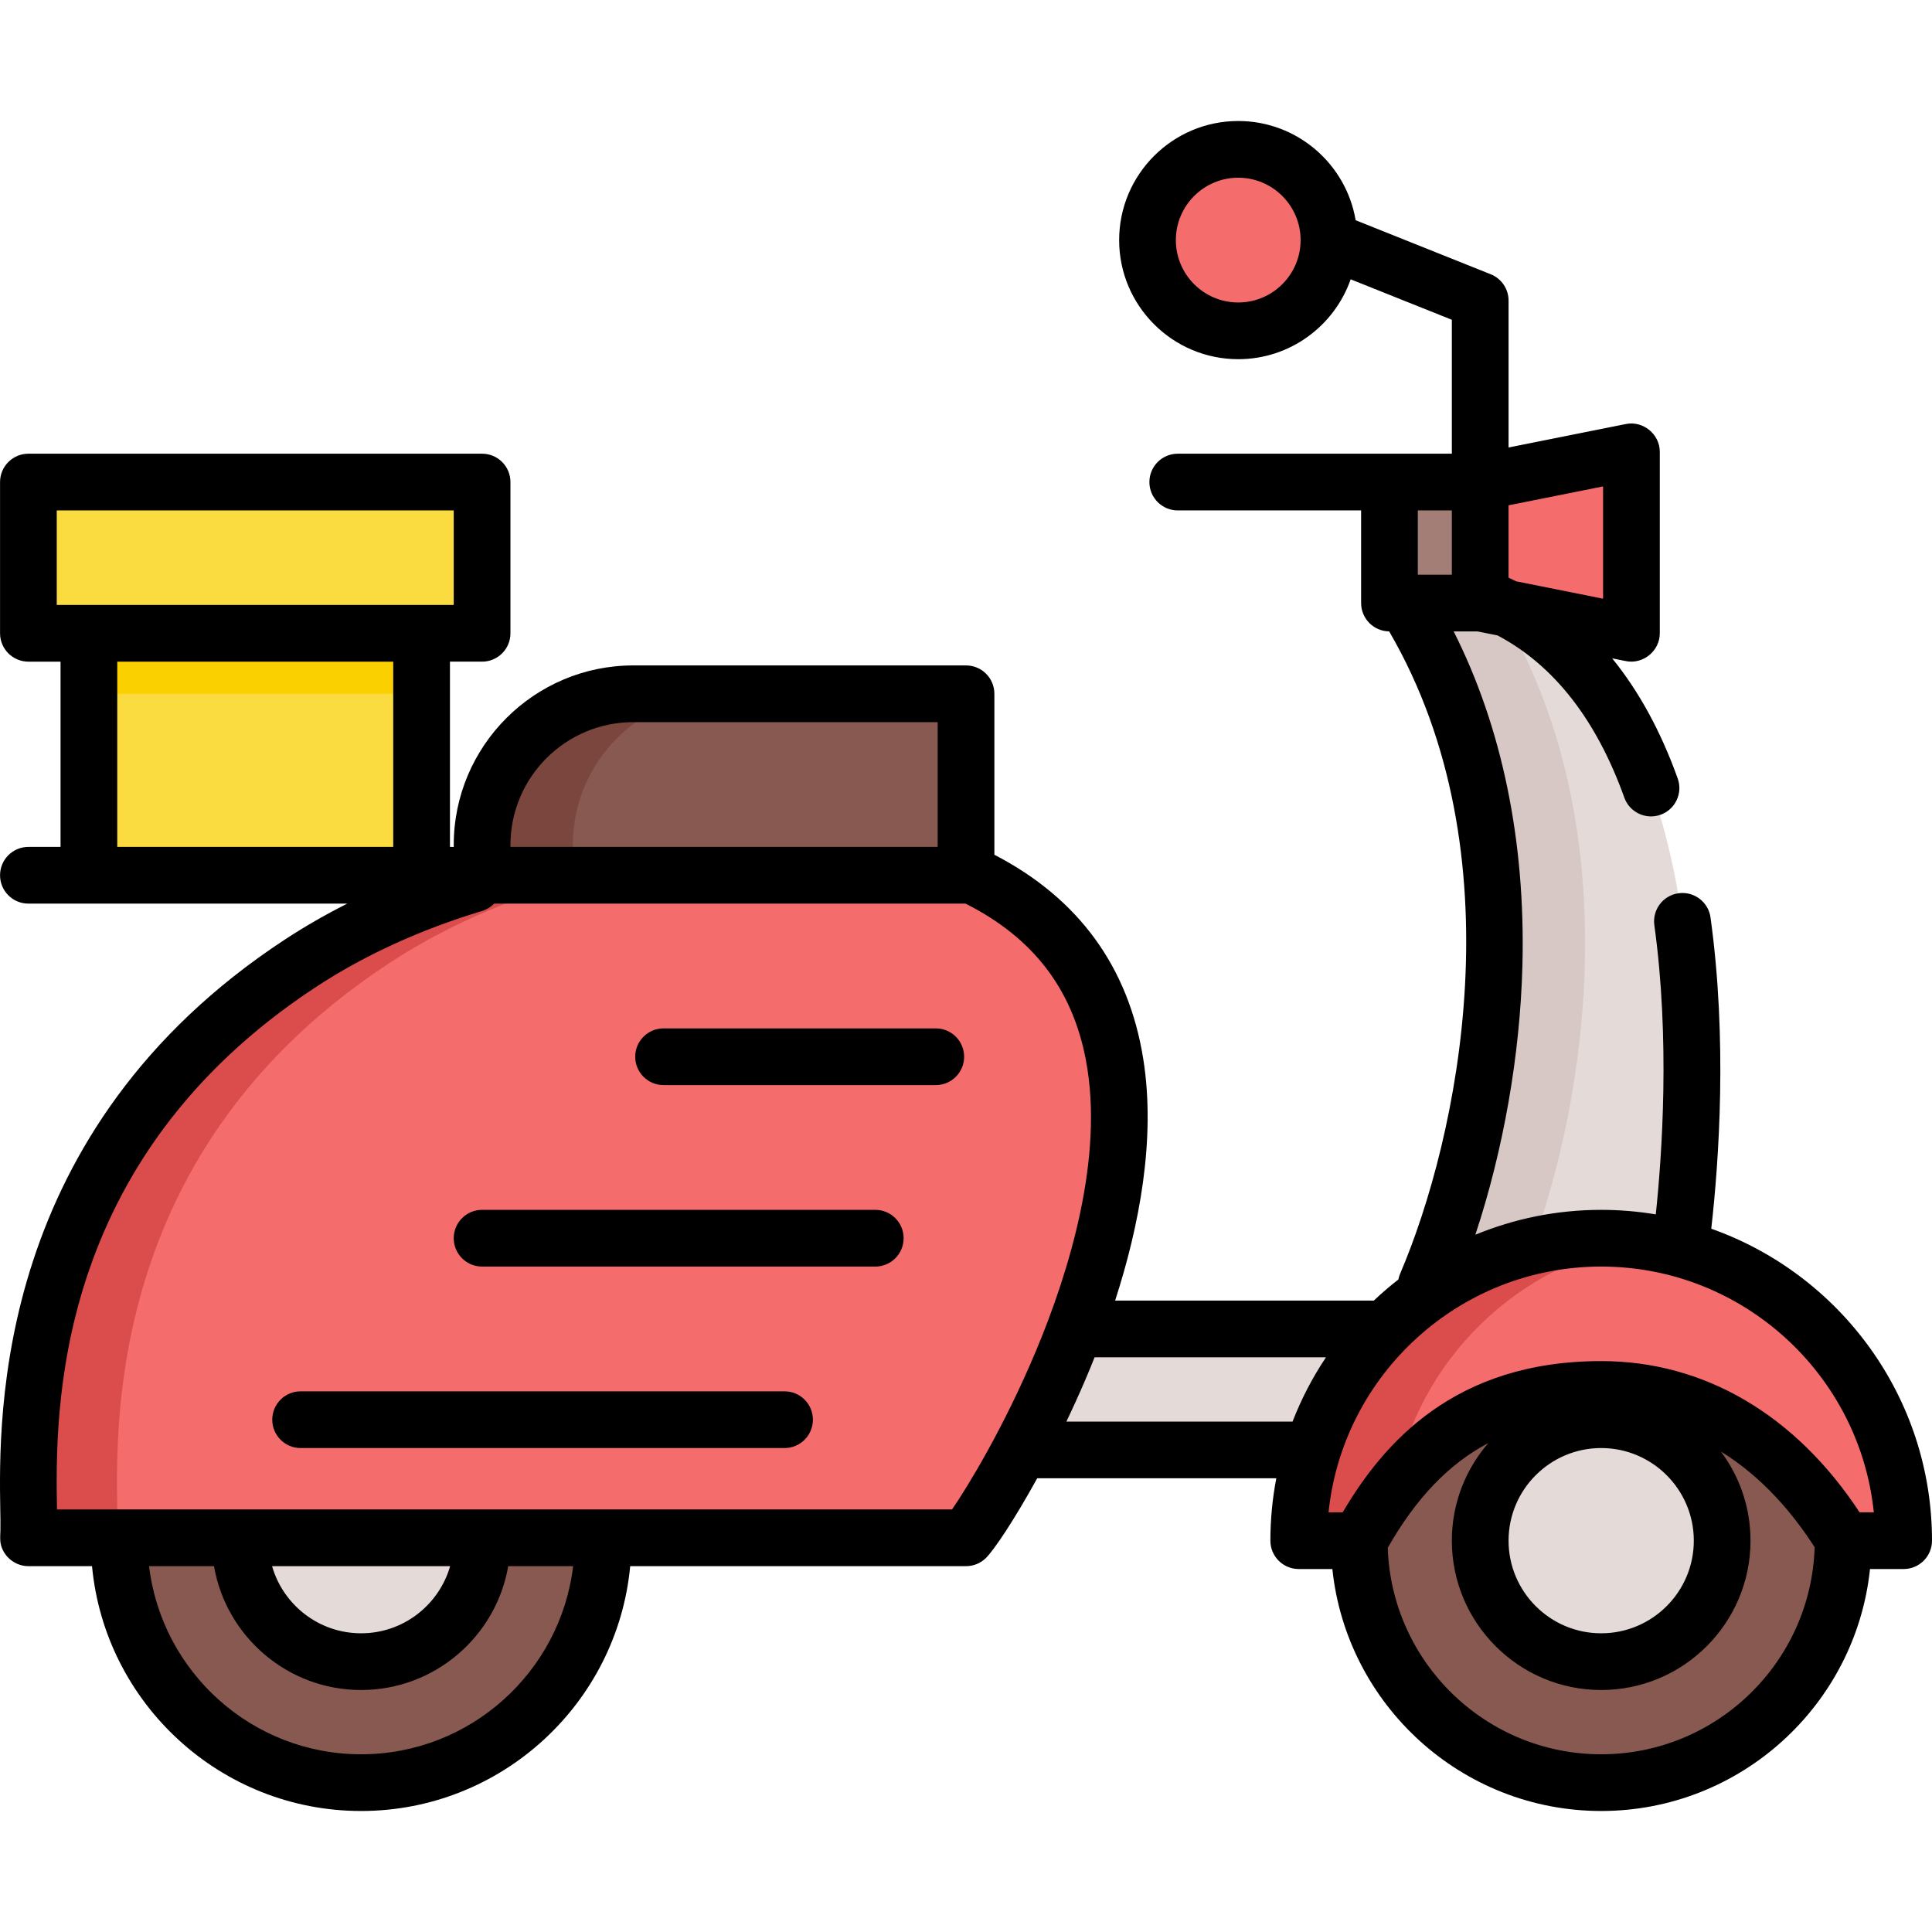 <?xml version="1.0" encoding="iso-8859-1"?>
<!-- Generator: Adobe Illustrator 19.0.0, SVG Export Plug-In . SVG Version: 6.00 Build 0)  -->
<svg version="1.1" id="Capa_1" xmlns="http://www.w3.org/2000/svg" xmlns:xlink="http://www.w3.org/1999/xlink" x="0px" y="0px"
	 viewBox="0 0 512.001 512.001" style="enable-background:new 0 0 512.001 512.001;" xml:space="preserve">
<circle style="fill:#885951;" cx="424.329" cy="408.298" r="64.124"/>
<circle style="fill:#E4DAD8;" cx="424.329" cy="408.298" r="32.062"/>
<circle style="fill:#885951;" cx="95.695" cy="408.298" r="64.124"/>
<g>
	<circle style="fill:#E4DAD8;" cx="95.695" cy="408.298" r="32.062"/>
	<path style="fill:#E4DAD8;" d="M264.021,384.248h80.155l100.354-48.093c0,0,24.046-144.278-48.093-176.34H372.39
		c40.063,64.124,21.622,151.832,0,192.371c-34.734,0-73.635,0-108.369,0V384.248z"/>
</g>
<path style="fill:#D7C8C5;" d="M396.437,352.186c21.622-40.539,40.063-128.247,0-192.371H372.39
	c40.063,64.124,21.622,151.832,0,192.371C380.552,352.186,388.604,352.186,396.437,352.186z"/>
<path style="fill:#F56C6C;" d="M256.006,407.536c6.336-6.283,88.17-136.263,0-176.34c-15.782-7.174-109.947-19.477-176.34,24.046
	c-83.6,54.803-70.812,139.555-72.139,152.294C90.353,407.536,173.18,407.536,256.006,407.536z"/>
<path style="fill:#DB4D4D;" d="M103.156,255.242c33.407-21.899,73.842-29.662,107.789-31.059
	c-37.286-1.553-89.722,3.816-131.279,31.059c-83.6,54.803-70.812,139.555-72.139,152.294c7.83,0,15.66,0,23.49,0
	C32.345,394.796,19.556,310.045,103.156,255.242z"/>
<path style="fill:#F56C6C;" d="M424.331,368.217c30.486,0,51.502,18.932,64.343,40.077h15.812c0-44.268-35.886-80.155-80.155-80.155
	s-80.155,35.886-80.155,80.155h16.031C371.795,387.149,389.491,368.217,424.331,368.217z"/>
<path style="fill:#DB4D4D;" d="M436.354,329.04c-3.923-0.59-7.936-0.9-12.023-0.9c-44.268,0-80.155,35.886-80.155,80.155h16.031
	c2.718-4.961,5.779-9.795,9.312-14.296C375.565,360.441,402.476,334.136,436.354,329.04z"/>
<path style="fill:#885951;" d="M167.836,183.861h88.17v48.093H127.758v-8.015C127.758,201.805,145.702,183.861,167.836,183.861z"/>
<path style="fill:#7A463D;" d="M191.882,183.861h-24.046c-22.134,0-40.077,17.944-40.077,40.077v8.015h24.046v-8.015
	C151.805,201.805,169.748,183.861,191.882,183.861z"/>
<rect x="368.22" y="127.757" style="fill:#A27E77;" width="24.046" height="32.062"/>
<g>
	<polygon style="fill:#F56C6C;" points="392.269,127.753 432.346,119.737 432.346,167.83 392.269,159.815 	"/>
	<circle style="fill:#F56C6C;" cx="328.143" cy="63.633" r="24.046"/>
</g>
<rect x="23.557" y="151.803" style="fill:#FBDC40;" width="88.17" height="80.155"/>
<rect x="23.557" y="151.803" style="fill:#FAD000;" width="88.17" height="32.062"/>
<rect x="7.526" y="127.757" style="fill:#FBDC40;" width="120.232" height="40.077"/>
<path d="M453.506,325.623c2.047-18.123,4.276-50.161-0.2-82.487c-0.568-4.112-4.369-6.988-8.473-6.412
	c-4.112,0.568-6.982,4.362-6.412,8.473c4.169,30.118,2.056,60.749,0.379,76.629c-4.708-0.784-9.539-1.2-14.467-1.2
	c-11.802,0-23.064,2.35-33.349,6.596c7.408-22.355,11.869-47.557,12.476-71.439c0.837-32.847-5.438-63.139-18.223-88.453h6.29
	l5.349,1.07c14.885,7.873,26.178,22.299,33.587,42.976c1.4,3.909,5.701,5.94,9.609,4.54c3.907-1.399,5.94-5.701,4.54-9.609
	c-4.489-12.531-10.304-23.145-17.367-31.833l3.631,0.726c4.581,0.916,8.988-2.704,8.988-7.368v-48.093
	c0-4.667-4.409-8.285-8.988-7.368l-31.089,6.218V79.66c0-3.072-1.871-5.835-4.724-6.977L359.26,58.362
	c-2.515-14.904-15.505-26.294-31.113-26.294c-17.403,0-31.561,14.158-31.561,31.561s14.158,31.561,31.561,31.561
	c13.762,0,25.487-8.857,29.794-21.168l26.815,10.726v35.49h-72.64c-4.151,0-7.514,3.363-7.514,7.514s3.363,7.515,7.514,7.515h48.594
	v24.547c0,4.123,3.319,7.465,7.431,7.51c34.405,59.024,18.229,134.41,2.909,170.227c-0.215,0.503-0.368,1.017-0.468,1.533
	c-2.269,1.766-4.451,3.64-6.535,5.617c-0.193-0.015-0.386-0.029-0.583-0.029h-67.945c6.373-19.676,10.856-42.78,7.45-64.087
	c-3.897-24.368-17.179-42.541-39.447-54.066v-42.657c0-4.151-3.363-7.515-7.514-7.515h-88.17c-26.242,0-47.592,21.35-47.592,47.592
	v0.526c-0.166-0.011-0.332-0.025-0.501-0.025h-0.501v-49.095h8.516c4.151,0,7.514-3.363,7.514-7.515v-40.077
	c0-4.151-3.363-7.515-7.514-7.515H7.528c-4.151,0-7.515,3.363-7.515,7.515v40.077c0,4.151,3.363,7.515,7.515,7.515h8.516v49.095
	H7.528c-4.151,0-7.515,3.363-7.515,7.515s3.363,7.514,7.515,7.514h84.503c-5.767,2.907-11.271,6.072-16.483,9.488
	C-1.581,299.516-0.336,375.326,0.074,400.237c0.029,1.773,0.078,3.551,0.038,5.324c-0.031,1.361-0.196,2.662,0.179,4.002
	c0.899,3.205,3.905,5.487,7.236,5.487h16.86c3.417,36.344,34.088,64.883,71.311,64.883s67.894-28.539,71.311-64.883h88.999
	c1.983,0,3.885-0.783,5.291-2.179c2.153-2.135,7.479-10.055,13.572-21.108h63.362c-1.026,5.356-1.57,10.881-1.57,16.532
	c0,4.151,3.363,7.514,7.514,7.514h8.913c3.768,35.982,34.279,64.124,71.241,64.124s67.473-28.141,71.241-64.124h8.913
	c4.151,0,7.515-3.363,7.515-7.514C512,370.178,487.547,337.671,453.506,325.623z M328.145,80.161
	c-9.116,0-16.532-7.416-16.532-16.532s7.416-16.532,16.532-16.532c9.116,0,16.532,7.416,16.532,16.532
	S337.261,80.161,328.145,80.161z M424.832,158.665l-23.022-4.605c-0.672-0.328-1.341-0.662-2.026-0.971v-19.176l25.048-5.01V158.665
	z M376.238,135.267h8.516V152.3h-9.017v-17.033H376.238z M135.273,223.939c0-17.956,14.607-32.563,32.563-32.563h80.656v33.064
	H135.273V223.939z M15.041,135.267h105.203v25.048H15.041C15.041,160.316,15.041,135.267,15.041,135.267z M31.072,175.345h73.141
	v49.095H31.072C31.072,224.44,31.072,175.345,31.072,175.345z M95.697,464.904c-28.928,0-52.841-21.814-56.192-49.854h17.205
	c3.216,18.614,19.469,32.821,38.987,32.821s35.771-14.207,38.987-32.821h17.204C148.538,443.089,124.624,464.904,95.697,464.904z
	 M72.102,415.049h47.189c-2.942,10.26-12.402,17.792-23.595,17.792S75.044,425.309,72.102,415.049z M252.304,400.02H15.102
	c-0.001-0.01-0.001-0.021-0.001-0.03c-0.416-25.283-1.519-92.444,68.685-138.464c12.81-8.397,27.605-15.166,43.974-20.118
	c1.257-0.38,2.34-1.062,3.196-1.94h124.923c17.879,9.014,28.318,22.579,31.897,41.468c4.895,25.834-4.475,56.123-13.197,76.984
	C266.04,378.338,256.335,394.162,252.304,400.02z M282.601,376.733c1.687-3.521,3.357-7.185,4.968-10.947
	c0.835-1.951,1.675-3.986,2.513-6.086h61.317c-3.543,5.3-6.523,11.006-8.856,17.033H282.601z M424.331,464.904
	c-30.583,0-55.562-24.381-56.561-54.726c7.468-13.091,16.128-22.207,26.649-27.754c-6.014,6.943-9.665,15.986-9.665,25.871
	c0,21.822,17.754,39.576,39.576,39.576s39.576-17.754,39.576-39.576c0-8.846-2.919-17.024-7.842-23.621
	c10.951,6.756,19.069,16.366,24.831,25.357C479.973,440.442,454.963,464.904,424.331,464.904z M424.331,383.747
	c13.536,0,24.547,11.011,24.547,24.547s-11.011,24.547-24.547,24.547s-24.547-11.011-24.547-24.547S410.795,383.747,424.331,383.747
	z M492.813,400.78c-17.024-25.884-41.202-40.077-68.482-40.077c-38.956,0-57.749,21.822-68.498,40.077h-3.756
	c3.773-36.536,34.738-65.126,72.254-65.126s68.482,28.59,72.254,65.126H492.813z"/>
<path d="M247.99,272.532h-72.139c-4.151,0-7.514,3.363-7.514,7.514c0,4.151,3.363,7.515,7.514,7.515h72.139
	c4.151,0,7.515-3.363,7.515-7.515C255.505,275.896,252.141,272.532,247.99,272.532z"/>
<path d="M231.959,320.625H127.758c-4.151,0-7.515,3.363-7.515,7.514c0,4.151,3.363,7.515,7.515,7.515h104.201
	c4.151,0,7.514-3.363,7.514-7.515C239.474,323.989,236.111,320.625,231.959,320.625z"/>
<path d="M207.913,368.718H79.666c-4.151,0-7.515,3.363-7.515,7.515c0,4.151,3.363,7.514,7.515,7.514h128.247
	c4.151,0,7.514-3.363,7.514-7.514C215.428,372.081,212.064,368.718,207.913,368.718z"/>
<g>
</g>
<g>
</g>
<g>
</g>
<g>
</g>
<g>
</g>
<g>
</g>
<g>
</g>
<g>
</g>
<g>
</g>
<g>
</g>
<g>
</g>
<g>
</g>
<g>
</g>
<g>
</g>
<g>
</g>
</svg>
